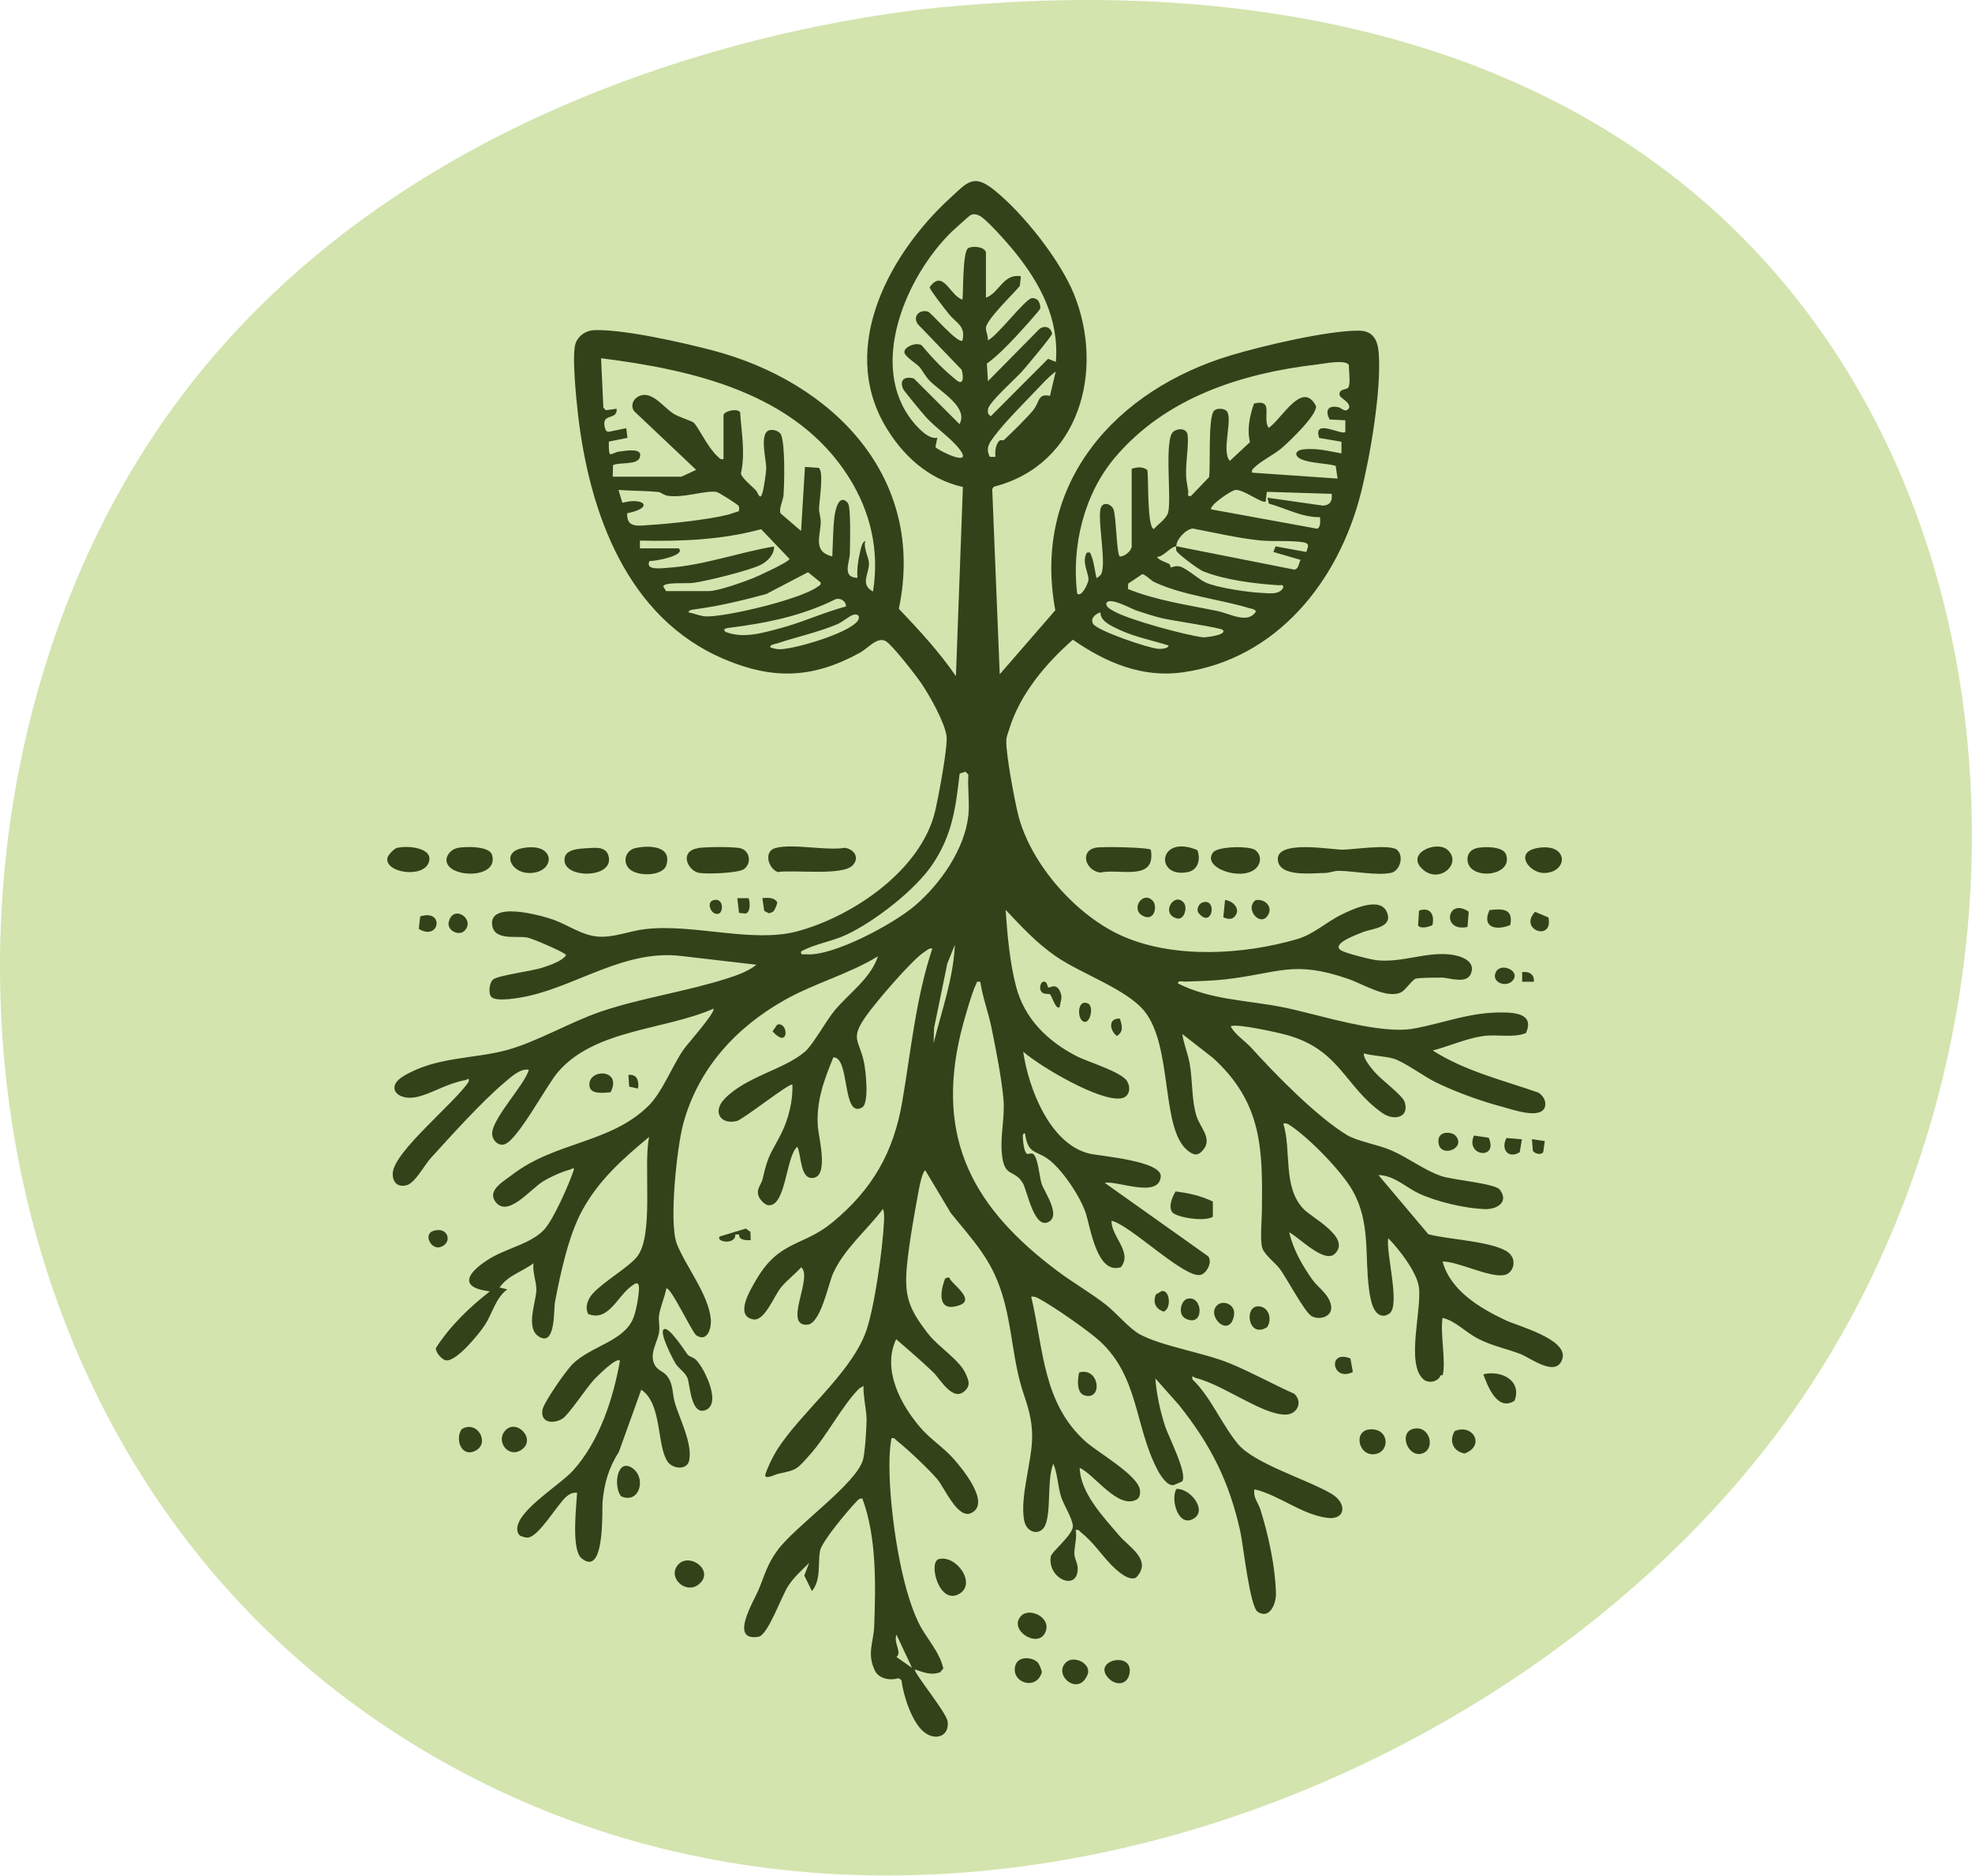 <svg xmlns="http://www.w3.org/2000/svg" id="Layer_2" data-name="Layer 2" viewBox="0 0 147.21 140"><defs><style> .cls-1 { fill: #d3e4ae; } .cls-2 { fill: #32431a; } </style></defs><g id="Layer_1-2" data-name="Layer 1"><g><path class="cls-1" d="M126.54,14.48c25.86,21.74,26.75,64.35,6.57,91.89-20.13,27.48-64.86,44.93-100.09,25.1C-3.79,110.75-8.09,61.74,11.55,32.38,30.32,4.29,66.54.83,71.44.44c7.68-.62,35.04-2.82,55.1,14.04Z"></path><g id="xqbusw"><g><path class="cls-2" d="M107.54,102.65c-.12.44-.85.66-1.26.32-1.38-1.14-.09-5.34-.37-6.96-.19-1.13-1.49-2.79-2.28-3.59-.17,1.13.88,4.86.14,5.58-.1.1-.25.16-.39.2-.89.13-1.09-1.3-1.18-1.95-.34-2.54.12-4.98-1.21-7.35-.81-1.46-3.28-3.98-4.68-4.9-.18-.12-.29-.18-.51-.14.63,2.07-.07,4.74,1.52,6.39.62.65,3.56,2.13,2.33,3.33-.78.77-2.71-1.25-3.41-1.6.3,1.3.98,2.48,1.74,3.55.43.6,1.26,1.09,1.39,1.96.11.78-.86,1.09-1.47.74-.5-.29-1.84-2.8-2.33-3.48-.33-.46-1.14-1.05-1.33-1.57s-.05-2.09-.04-2.73c.06-4.65.05-8.09-3.62-11.46l-2.32-1.81c.1.73.4,1.42.54,2.15.24,1.31.14,2.76.52,3.98.26.83,1.19,1.66.52,2.49-.41.51-.72.45-1.19.07-2.02-1.64-1.08-7.77-3.23-10.41-1.35-1.65-4.76-2.79-6.63-4.1-1.44-1-2.53-2.19-3.72-3.45.12,1.8.31,3.93.77,5.69.63,2.43,2.33,4.09,4.5,5.22.87.45,3.35,1.17,3.79,1.87.31.5.19,1.19-.43,1.29-1.59.27-6.04-2.37-7.32-3.48.4,2.72,1.97,6.86,4.91,7.6.77.19,5.47.54,5.36,1.73-.14,1.65-3.31.26-4.18.46l7.72,5.48c.35.44-.13,1.29-.57,1.39-1.2.28-5.23-3.72-6.64-4.04-.05,1.17,1.59,2.33.7,3.46-1.79.6-2.27-2.93-2.62-4.01-.4-1.24-1.8-3.35-2.87-4.09-.91-.63-1.46-.35-1.67-1.88-.24-.04-.16.35-.15.51.02.26.09.87.29,1.01.08.05.31-.07.44,0,.39.21.49,1.74.66,2.25.21.61,1.46,2.35.51,2.84-1.08.56-1.59-2.35-1.91-2.89-.67-1.13-1.43-.31-1.58-2.34-.1-1.31.24-2.61.13-3.9-.12-1.49-.58-3.84-.89-5.35-.23-1.15-.67-2.28-.84-3.44-.33-.06-.23.02-.32.19-.3.55-.97,2.92-1.14,3.64-1.91,7.96,1,13.1,7.23,17.76,1.16.87,2.44,1.6,3.6,2.5.78.61,1.78,1.82,2.56,2.23,1.71.9,4.71,1.34,6.69,2.15,1.63.67,3.22,1.56,4.83,2.28.66.66.18,1.56-.7,1.55-1.72-.01-4.6-2.22-6.67-2.74-.19-.05-.28-.28-.25.1,1.4,1.35,2.2,3.4,3.42,4.85s5.11,2.62,6.92,3.67c1.25.72,1.1,1.98-.22,1.83-1.94-.23-3.59-1.68-5.48-2.14-.13.61.28,1,.44,1.52.6,1.9,1.11,4.26,1.16,6.25.02.74-.45,1.97-1.36,1.38-.59-.38-1.08-4.98-1.3-5.99-.83-3.75-2.22-6.5-4.6-9.47l-1.74-1.96c.07,1.13.37,2.47.72,3.55.26.8,1.67,3.5,1.29,4.12-.02.03-.6.28-.66.29-.5.07-1.02-.79-1.22-1.19-1.67-3.22-1.38-6.87-4.25-9.53-.84-.78-3.51-2.63-4.52-3.17-.2-.11-.39-.21-.63-.17.93,3.91.85,7.93,4.06,10.81.9.81,3.95,2.52,4.06,3.64.03.27-.02.58-.29.71-1.38.68-3.08-1.86-4.21-2.39.05,1.89,1.78,3.68,2.97,5.08.73.85,2.49,1.83,1.23,3.12-.5.24-1.17-.34-1.53-.65-.85-.76-1.6-1.97-2.53-2.69-.15-.11-.18-.28-.44-.22.11.58-.11,1.27-.1,1.79.01.32.24.68.25,1.04.05,1.81-2.28.83-2.01-.85.06-.36,1.7-1.65,1.65-2.29-.05-.59-.69-1.57-.88-2.17-.25-.8-.26-1.72-.58-2.47-.49,1.21-.14,3.55-.61,4.61-.35.78-1.39.61-1.57-.39-.32-1.78.6-4.4.6-6.24,0-1.12-.24-2.01-.59-3.05-.89-2.58-.85-5-1.66-7.62s-2.18-3.98-3.83-6.03l-1.9-3.18c-.21.11-.42,1.13-.47,1.41-.32,1.71-.72,3.94-.89,5.64-.23,2.36.13,3.29,1.58,5.16.78,1,2.37,1.96,2.82,3.02.18.42.34.77,0,1.15-.93,1.05-1.9-.78-2.45-1.31-.88-.84-1.84-1.66-2.76-2.46-1.07,2.26.33,4.88,1.81,6.6.74.86,1.71,1.47,2.47,2.32.65.73,2.83,3.36,1.31,4.06-1,.46-1.95-1.85-2.53-2.54s-2.26-2.28-2.97-2.83c-.15-.11-.18-.28-.44-.22-.17.94-.17,1.88-.14,2.83.1,3.06.82,8.15,2.14,10.9.57,1.19,1.57,2.14,1.87,3.46l-.24.28c-.68.25-1.25,0-1.88-.21-.17.16,2.35,3.2,2.44,3.88.15,1.1-.91,1.5-1.79.77s-1.52-2.71-1.66-3.86l-.22-.14c-.62.2-1.48.06-1.78-.6-.58-1.26-.08-2.07-.03-3.29.11-3.09.19-6.6-.88-9.51-.25-.05-.36.13-.51.29-.58.6-2.51,2.9-2.65,3.59-.19.94.11,2.13-.61,3.02l-.57-1.16.36-.94c-.57.57-1.14,1.06-1.58,1.75-.49.76-1.5,3.65-2.2,3.76-2.22.36-.35-2.65,0-3.49.49-1.16.62-1.86,1.41-2.95,1.31-1.81,5.94-5,6.4-6.8.14-.53.26-2.34.26-2.95,0-.74-.26-1.74-.23-2.54-.12.1-.25.13-.37.25-1.19,1.2-2.39,3.51-3.63,4.89-.97,1.09-.96,1.14-2.35,1.42-.18.03-1.12.52-.97.04.16-.53.59-1.39.89-1.86,1.78-2.76,5.28-5.49,6.53-8.56.7-1.73,1.34-6.47,1.43-8.43.01-.28.04-.7-.08-.95-1.2,1.59-2.91,2.99-3.73,4.83-.36.82-.92,3.76-1.93,3.81-1.8.09.46-3.54-.44-4.29-.46.52-1.09.99-1.52,1.52-.52.65-1.22,2.54-2.07,2.37-1.39-.27-.22-2.18.21-2.92,1.74-3.01,3.47-2.48,5.7-4.31,3-2.47,4.57-5.23,5.22-9s1.01-7.73,2.25-11.45c-.25-.05-.38.12-.56.23-.91.55-3.67,3.79-4.36,4.77-1.27,1.78-.53,1.8-.18,3.51.13.61.4,3.04-.14,3.35-1.52.87-.89-3.77-2.15-3.74-.7,1.72-1.28,3.24-1.16,5.15.05.76.8,3.56-.25,3.83-1.11.28-.96-1.74-1.28-2.3-.85.66-.83,4.49-2.17,4.36-.25-.02-.6-.4-.7-.63-.24-.58.18-.87.29-1.37.43-1.9.62-1.83,1.4-3.39.52-1.04.87-2.45.81-3.61-.16-.19-3.68,2.61-4.16,2.72-1.23.28-1.8-.71-.92-1.64,1.6-1.69,4.48-2.2,6.03-3.55.61-.53,1.57-2.32,2.25-3.12,1.07-1.26,2.65-2.35,3.19-3.99-2.2,1.34-4.72,2-6.96,3.26-3.66,2.06-6.46,5.13-7.58,9.25-.47,1.75-1.08,7.42-.47,8.96.66,1.67,2.36,3.77,2.53,5.6.07.71-.27,1.76-1.08,1.22-.31-.2-1.95-3.71-2.24-3.49-.12.63-.45,1.38-.54,2-.07.45.1.87-.03,1.42-.16.68-.71,1.52-.29,2.29.22.39.62.48.86.75.56.65.43,1.41.65,2.11.38,1.24,1.3,2.99,1.06,4.25-.15.77-1.25.65-1.62.09-.82-1.23-.39-4.32-1.96-5.36l-1.67,4.64c-.76,1.19-1.09,2.32-1.22,3.73-.05.57.2,5.69-1.57,4.21-.78-.65-.38-3.9-.33-4.89-.31-.03-.57.09-.8.29-.69.6-2.06,3.01-2.89,3.06-.18,0-.39-.07-.56-.14-.18-.12-.24-.42-.21-.63.17-1.37,3.22-3.19,4.17-4.25,1.96-2.18,2.99-5.35,3.49-8.19-.27-.27-1.66,1.14-1.89,1.37-.58.6-1.92,2.66-2.4,2.96-.62.39-1.64.37-1.5-.63.07-.55,1.77-2.96,2.24-3.43,1.37-1.36,3.84-1.7,4.54-3.43.22-.55.41-1.6.43-2.19.02-.68-.33-.4-.69-.11-.99.81-1.64,2.55-3.1,1.98-.27-.53-.02-1.13.35-1.54.84-.91,2.62-1.91,3.29-2.73,1.3-1.59.45-6.88.91-8.95-1.97,1.64-3.76,3.21-5.01,5.51-1.01,1.86-1.62,4.71-2.02,6.81-.1.53.05,3.16-1.06,2.66-1.25-.56-.33-2.64-.33-3.59,0-.62-.31-1.31-.21-1.96-.87.65-1.86.87-2.54,1.81l.58.14c-.9.67-1.1,1.79-1.68,2.67-.43.66-2.1,2.71-2.88,2.63-.32-.03-.81-.61-.77-.92,1.05-1.64,2.5-3.04,4.03-4.23-2.67-.32-1.38-1.64.1-2.51,1.22-.72,3.03-1.08,3.97-2.12.7-.78,1.81-3.31,2.17-4.36.12-.36-.13-.13-.25-.1-.63.16-1.46.54-2.02.88-.94.57-2.69,2.81-3.59,1.47-.55-.82.64-1.47,1.24-1.93,3.26-2.53,7.32-2.34,10.21-5.17,1.04-1.02,1.76-2.95,2.62-4.2.26-.38,2.43-2.81,2.24-3.06-3.66,1.61-8.83,1.52-11.6,4.72-.86.99-3.03,5.14-4.02,5.41-.43.12-.82-.26-.89-.67-.19-1.1,2.38-3.69,2.73-4.9-.66-.13-1.41.61-1.89,1.01-1.7,1.45-3.89,3.89-5.44,5.59-.45.5-1.16,1.83-1.77,2.01-.7.2-1.1-.23-1.06-.91.1-1.61,4.69-5.28,5.67-6.82.03-.38-.06-.14-.25-.11-1.44.27-2.4.96-3.54,1.24-1.5.38-2.47-.69-1.09-1.53,2.45-1.48,5.25-1.27,7.76-1.96,2.19-.6,4.76-2.11,7-2.87,3.03-1.02,6.41-1.5,9.42-2.47.76-.24,1.54-.52,2.18-1.02l-5.59-.65c-4.14-.51-7.63,2.11-11.38,2.97-.58.13-2.46.5-2.83.07-.25-.29-.12-1.13.17-1.31.46-.3,2.81-.6,3.61-.85.51-.16,1.54-.5,1.81-.95-.04-.18-2.53-1.25-2.89-1.31-.8-.15-2.43.24-2.62-.87-.33-1.89,3.59-.8,4.54-.47,1.11.39,2.14,1.18,3.37,1.27,1.12.09,2.38-.43,3.5-.56,3.63-.42,8,1.06,11.34.17,4.16-1.11,9.27-4.58,10.31-8.98.23-.98.96-4.82.85-5.6-.14-1.04-1.27-3.03-1.88-3.93-.39-.58-2.17-2.87-2.65-3.15-.63-.37-1.32.52-1.92.85-3.5,1.93-6.47,2.05-10.15.49-7.27-3.08-10.06-10.94-10.91-18.25-.12-1.06-.49-4.56-.17-5.36.22-.56.79-.93,1.39-.95,2.24-.06,6.55.92,8.81,1.51,8.96,2.35,15.98,9.44,13.92,19.29,1.51,1.59,3.01,3.21,4.26,5.03l.52-14.12c-2.59-.58-4.54-2.38-5.84-4.63-3.4-5.91.4-12.82,4.88-16.93,1.33-1.22,1.76-1.85,3.34-.57,2.14,1.73,4.87,5.18,5.91,7.73,2.31,5.71.42,12.75-5.98,14.38l-.12.17.56,13.83,4.15-4.78c-1.77-9.48,4.51-16.46,13.15-19.04,2.35-.7,7.13-1.83,9.48-1.83,1.08,0,1.43.68,1.51,1.65.22,2.76-.65,7.82-1.35,10.55-1.67,6.52-6.26,12.3-13.25,13.3-3.06.44-5.76-.72-8.23-2.43-2.03,1.78-3.96,4.07-4.76,6.7-.09.3-.21.54-.21.87-.02,1.03.61,4.37.88,5.47.92,3.71,4.38,7.61,7.86,9.11,3.85,1.67,8.95,1.36,12.93.21,1.31-.38,2.19-1.28,3.37-1.85.83-.41,2.87-1.36,3.37-.18s-1.14,1.23-1.78,1.49c-.46.19-2.4.87-1.65,1.36.33.22,2.26.71,2.73.75,1.89.17,3.54-.62,5.37-.44.7.07,1.92.4,1.64,1.34s-1.59.4-2.22.39c-.47,0-1.47,0-1.9.07-.28.05-.76.83-1.1,1.01-1.04.56-2.86-.6-3.94-.97-4.13-1.44-5.2-.44-9.2.02-1.06.12-1.97.13-3.03.17-.18,0-.54-.11-.51.14,2.45,1.24,5.24,1.25,7.87,1.78s7.17,2.06,9.76,1.58c2.41-.45,4.33-1.3,6.96-1.19,1.03.05,1.92.35,1.38,1.53-.99.39-2.14.06-3.25.23-1.25.19-2.5.76-3.71,1.07,2.44,1.55,5.19,2.2,7.88,3.14.35.21.6.61.51,1.04-.28,1.02-2.47.21-3.17.03-1.63-.43-3.47-1.1-4.98-1.83-.88-.43-2.36-1.53-3.16-1.77-.64-.19-1.54-.2-2.22-.39-.04.4.53,1.06.8,1.38.49.58,2.09,1.74,2.25,2.25.37,1.15-.79,1.44-1.68.81-2.82-1.99-3.14-4.7-7.1-5.81-.62-.18-3.86-.9-4.21-.65.34.63,1.02,1.04,1.53,1.59,1.82,2.01,4.84,5.1,7.13,6.51.81.49,2.34.72,3.34,1.16,1.24.54,2.47,1.49,3.74,1.92.87.29,3.99.54,4.35,1.01.7.92-.2,1.49-1.15,1.45-1.48-.06-3.58-.55-4.92-1.18-.93-.44-1.84-1.35-2.99-1.36l3.72,4.41c1.32.4,5.16.53,6.08,1.46.55.55.25,1.5-.45,1.6-1.12.17-3.37-1.01-4.56-1.02.57,2.16,2.78,3.48,4.69,4.38.95.45,4.69,1.42,4.25,2.88s-2.42-.09-3.14-.36c-1.03-.39-2.07-.59-3.1-1.11s-1.7-1.34-2.7-1.58c-.2,1.11.27,3.31,0,4.28ZM73.6,18.81v3.41c1.02-.37,1.28-1.82,2.61-1.6l-.08.72c-.48.6-2.49,2.5-2.53,3.13-.02.29.19.62.14.94.74-.36,2.78-3.09,3.29-3.16.13-.02.27.04.38.1.17.12.27.47.25.66-.02.15-1.63,1.9-1.89,2.18-.65.68-1.33,1.39-2.1,1.95l.08,1.31,3.87-3.92c.4-.26.81-.11.92.37,0,.18-1.95,2.49-2.25,2.83-.48.54-2.51,2.32-2.54,2.84-.02.26,0,.34.21.5l4.28-4.29.58.23c.26-3.2-1.17-5.87-3.12-8.27-.42-.52-2.1-2.43-2.58-2.64-.26-.11-.41-.16-.68-.04-.08.04-1.22,1.07-1.39,1.23-3.4,3.32-6.31,10.03-2.88,14.21.38.47,1.19,1.33,1.8,1.17l-.14.71c.38.34,2.83,1.51,1.81.16-.63-.83-1.79-1.6-2.52-2.41-.23-.25-1.62-1.93-1.69-2.08-.32-.7.11-.99.79-.8l3.41,3.41c.68-1.27-1.42-2.41-2.25-3.26-.3-.31-.5-.73-.77-1.04-.2-.22-1.15-.79-1.1-1.12.07-.4.92-.72,1.3-.46.79.95,1.64,1.84,2.61,2.61.56.44.5-.4.36-.8l-3.27-3.4c-.4-.58.13-1.12.77-.93.22.07,2.28,2.48,2.57,2.15.25-1.09-.46-1.29-1.01-1.96-.21-.26-1.47-1.87-1.44-2.01,1.01-1.42,1.52.67,2.45.92.07-.65,0-3.59.43-3.84.34-.19,1.2-.1,1.31.29ZM54.01,34.26v-3.26c0-.29,1-.57,1.24-.23.1,1.52.4,3.05.06,4.57.05.34.82.94,1.1,1.24.18.19.32.83.5.23.11-.36.29-1.53.29-1.9,0-.62-.54-2.59.24-2.8.3-.08.78.08.88.37.29.78.24,3.54.17,4.47-.03.42-.37,1.04-.22,1.37l1.53,1.31.29-4.78,1.02.07c.42.24.04,2.5.03,3.05,0,.29.13.63.13,1.02-.02.98-.62,2.2.86,2.54.05-.94.05-2.04.16-2.95.06-.48.33-1.8,1-1.04.25.28.16,3.15.15,3.78-.02.68-.6,1.79.57,1.81-.05-.65.04-1.28.19-1.91.05-.22.15-.78.39-.84-.14.58.26,1.18.28,1.68.02.74-.7,1.57.3,2.09.49-3.06-.18-5.96-1.82-8.55-3.96-6.26-11.59-7.99-18.48-8.86l.17,3.68.19.2.8-.11c.09.93-1.24.23-.85,1.5.04.14.15.25.31.21l1.26-.26.09.72-1.39.28c-.02,1.44.11.83.81.74.55-.07,1.79-.29,1.49.47-.22.56-1.51.31-1.99.55l-.02.86h5.13s1.1-.51,1.1-.51l-4.62-4.37c-.27-.34-.14-.82.21-1.05,1.04-.67,1.94.77,2.77,1.26.33.2,1.37.54,1.46.64.38.38,1.02,1.82,1.77,2.51.14.13.21.26.44.21ZM84.48,40.86v-5.87c.38-.12.83-.19,1.17.1.1.59-.03,4.4.5,4.39.32-.38.95-.77,1.06-1.26.25-1.1-.32-5.44.38-6,.34-.27,1.01-.28,1.07.27.09.8-.18,2.17-.11,3.15.02.3.11.69.15,1.01.03.21-.14.43.21.37l1.35-1.41c.11-.84-.09-4.42.36-4.94.18-.22.75-.2.94,0,.52.53-.42,3.02.25,3.73l1.5-1.4c-.23-.95-.02-1.97.3-2.88,1.56-.37.57,1.08,1.1,1.82.98-.67,2.52-3.6,3.53-1.63.1.65-2.02,2.68-2.59,3.16s-1.49.92-1.96,1.38c-.14.14-.27.19-.22.43l6.38.44-.14-.95c-.72-.2-1.9-.19-2.56-.49-.6-.27-.45-.68.15-.74,1-.11,1.88.13,2.84.3v-.87s-1.66-.28-1.66-.28c-.5-1.51,1.67-.17,1.95-.45v-.87s-1.17-.06-1.17-.06c-.36-.65-.13-1.08.63-.92.31.06.54.49.83.04.05-.49-.73-.68-.73-1.01,0-.41.53-.31.66-.5.19-.27.03-1.27.05-1.65-.15-.47-1.88-.13-2.35-.07-5.67.66-11.33,2.47-15.11,6.94-2.32,2.74-3.26,6.62-2.83,10.16.33.33.81-.76.84-.98.07-.48-.54-1.36-.12-2.07.31-.04.23-.01.32.18.21.47.28,1.19.4,1.7.04.05.32-.2.36-.29.37-.83-.21-3.54-.08-4.72.09-.77.81-.54.99-.11.21.5.23,3.36.47,3.52.33.03.8-.36.87-.65ZM77.16,30.57c.44-.54.31-1.24,1.22-1.02l.43-1.82c-.39.29-.76.66-1.09,1.01-.99,1.06-2.67,2.71-3.47,3.79-.39.52-.7.91-.36,1.57h.42c-.04-.39,0-.9.29-1.2.1-.11.26.03.37-.08.59-.55,1.69-1.63,2.19-2.24ZM55.14,37.76c-.06-.1-1.46-1-1.65-1.04-.82-.14-2.42.46-3.62.29-.32-.04-.52-.27-.73-.29-.94-.09-2.01-.08-2.97-.15l.29.96c1.61-.44,2.41.37.36.78-.06,1.14.86.93,1.75.87,1.51-.09,4.33-.4,5.76-.76.28-.07.55-.19.83-.26,0-.13.05-.28-.02-.4ZM94.48,37.44c-.3.15-1.63-.91-2.24-.87-.34.02-2.01,1.19-1.82,1.45l7.89,1.44c.3-.07.24-.61.23-.86-1.34.03-2.56-.67-3.82-1.01l-.1-.44,4.14.59c.55-.03.71-.37.65-.88l-4.84-.15-.09.73ZM49.73,44.12h3.19c.67,0,2.55-.67,3.26-.95.38-.15,2.71-1.22,2.76-1.45l-2.12-2.22c-2.94.8-6.01.92-9.05.85v.58s2.9,0,2.9,0c.56.55-1.86.98-2.18.94-.37.73.92.54,1.38.51,2.66-.18,5.29-1.15,7.91-1.59.03.61-.5,1.13-1.01,1.38-.83.41-4.07,1.22-5.05,1.34-.45.06-2.13-.08-2.21.26l.22.36ZM87.81,40.78c-.51.07-.89.74-1.45.8.24.28.6.35.91.51.1.05.11.26.12.26.07.02.35-.16.71-.06.5.15,1.37.94,1.88,1.18.88.41,3.27.75,4.28.79.55.02,1.19.14,1.52-.36.06-.33-.14-.2-.36-.22-1.73-.11-4.02-.39-5.63-1.05-.31-.13-1.89-1.29-1.97-1.52-.04-.11-.02-.23-.02-.34l8.79,1.74c.36,0,.35-.45.5-.72l-2.03-.59.16-.42,2.3.42c.1-.37.3-.63-.21-.72-.92-.16-2.36-.04-3.33-.15-1.65-.18-3.3-.57-4.94-.88-.49.03-1.23.8-1.23,1.32ZM51.4,45.71c.46.08.9.3,1.38.3,1.61,0,6.97-1.28,8.25-2.21.12-.09.28-.14.23-.33l-.94-.76-3.12,1.63c-1.75.47-3.47.89-5.25,1.13-.14.02-.58.04-.55.25ZM84.19,43.96c2.16.87,4.43,1.18,6.7,1.65.94.19,2.26,1,2.87.03-.12-.19-.29-.19-.48-.24-2.16-.66-4.94-.95-7.06-1.93-.35-.16-.57-.49-.94-.62l-1.06.71-.02.4ZM63.15,45.28c.02-.41-.39-.66-.76-.56-2.58,1.28-5.2,1.79-8.02,2.15-.2.03-.43.07-.22.29,1.3.52,2.72.1,4.03-.25,1.65-.43,3.31-1.2,4.96-1.64ZM91.29,47.02c-.16-.17-3.88-.71-4.56-.88-.64-.16-1.28-.36-1.9-.57-.36-.12-2.12-1.11-2.25-.51,0,.28.38.45.59.57,1.06.62,5.36,1.79,6.63,1.94.21.02,1.84-.18,1.48-.55ZM87.23,48.18c-1.2-.38-2.53-.64-3.68-1.18-.52-.25-1.43-.62-1.4-1.29-.37.1-.78.45-.55.85.3.52,4.13,1.82,4.87,1.87.16.01.75,0,.76-.25ZM63.98,46.4c.26-.31.15-.62-.29-.51-.26.07-.82.55-1.18.7-1.45.61-3.02.94-4.51,1.44-.16.05-.53.08-.5.29.27.08.48.15.77.14,1.21-.06,4.93-1.16,5.71-2.06ZM72.29,60.87c.1-.96-.07-2.07,0-3.05l-.22-.22-.43.14c-.3,2.56-.54,4.53-1.99,6.72-1.28,1.94-4.33,4.3-6.45,5.3-1.1.52-2.32.67-3.39,1.25-.06.33.14.2.36.22,2.03.17,6.55-2.28,8.13-3.63,1.89-1.62,3.72-4.21,3.99-6.75ZM69.68,77.92c.6-2.44,1.49-4.87,1.6-7.4l-.56,1.39-.99,4.81-.04,1.19ZM68.08,124.48l-1.16-2.47c-.24.64.44,1.31,0,1.67l1.15.8Z"></path><path class="cls-2" d="M104.31,63.45c.52.49.17,1.58-.47,1.7-1.12.22-2.74-.14-3.91-.15-.35,0-.67.15-1.01.16-.93,0-3.41.34-3.53-.97-.14-1.53,3.95-.77,4.83-.77.8,0,3.59-.45,4.1.03Z"></path><path class="cls-2" d="M57.89,63.3c1.25-.36,3.77.22,5.18-.02.69.11,1.12.73.59,1.3-.75.82-4.4.32-5.6.51-.72-.27-1.07-1.54-.18-1.79Z"></path><path class="cls-2" d="M85.91,63.43c.41,2.42-2.36,1.37-3.79,1.7-1.13-.18-1.51-1.63-.32-1.86.45-.09,3.96-.03,4.11.16Z"></path><path class="cls-2" d="M49.52,99.24c.36-.38,1.61,1.62,1.82,1.88.13.15.41.17.63.39.64.66,1.98,3.41.6,3.77-.99.26-1.07-1.93-1.24-2.4-.16-.43-.69-.75-.91-1.12s-1.18-2.22-.89-2.52Z"></path><path class="cls-2" d="M52.09,63.3c.53-.09,2.78-.12,3.24.03.65.21.79,1.11.21,1.54-.43.31-2.96.4-3.45.26-.79-.24-1.37-1.58,0-1.82Z"></path><path class="cls-2" d="M93.72,63.46c.47.38.44,1.02-.03,1.41-1.11.91-4.01-.13-3.13-1.25.36-.46,2.75-.5,3.16-.16Z"></path><path class="cls-2" d="M34.1,63.3c.56-.12,2.42-.19,2.63.51.55,1.84-3.34,1.75-3.4.41-.02-.41.38-.83.77-.91Z"></path><path class="cls-2" d="M43.83,63.31c.67-.04,1.54-.16,1.63.77.14,1.45-3.12,1.48-3.31.24-.14-.94,1.03-.97,1.69-1.01Z"></path><path class="cls-2" d="M46.95,64.82c-.5-.54-.23-1.36.49-1.52,1-.22,2.75-.18,2.3,1.28-.26.84-2.21.87-2.79.24Z"></path><path class="cls-2" d="M90.54,89.69v1.12c-.53.41-2.72.07-3.03-.33s0-1.15.25-1.55c.97.12,1.91.33,2.79.76Z"></path><path class="cls-2" d="M70.06,116.38c1.29-.37,2.87,1.8,1.56,2.58-1.51.89-2.33-2.32-1.56-2.58Z"></path><path class="cls-2" d="M110.25,63.3c.54-.12,1.99-.15,2.19.51.52,1.68-2.98,1.94-2.89.26.02-.41.31-.68.7-.77Z"></path><path class="cls-2" d="M29.6,63.3c.71-.21,2.83-.07,2.4,1.09s-3.2.77-3.09-.31c.02-.23.48-.71.69-.78Z"></path><path class="cls-2" d="M39.03,63.3c2.57-.47,2.45,1.94.4,1.86-1.31-.05-2.02-1.57-.4-1.86Z"></path><path class="cls-2" d="M108.08,63.45c1.08,1.02-.62,2.52-1.84,1.47-1.41-1.21,1.03-2.24,1.84-1.47Z"></path><path class="cls-2" d="M114.75,63.3c2.36-.43,2.36,1.81.54,1.86-1.11.03-2.3-1.54-.54-1.86Z"></path><path class="cls-2" d="M89.38,63.45c.26.66.07,1.49-.7,1.64-2.49.51-2.26-2.87.7-1.64Z"></path><path class="cls-2" d="M110.73,102.58c1.3-.33,2.91.44,2.33,1.97-1.26.82-1.99-1.03-2.33-1.97Z"></path><path class="cls-2" d="M52.23,118.2c-.98.9-2.45-.44-1.62-1.4s2.72.39,1.62,1.4Z"></path><path class="cls-2" d="M46.36,111.68c-.57-.69-.33-2.79.77-2.15,1.17.69.64,2.79-.77,2.15Z"></path><path class="cls-2" d="M76.24,120.6c.65-.65,2.31.16,1.78,1.27-.58,1.21-2.8-.25-1.78-1.27Z"></path><path class="cls-2" d="M87.81,111.14c.98-.09,2.29,1.5,1.37,2.16-1.16.83-1.83-1.3-1.37-2.16Z"></path><path class="cls-2" d="M77.47,124.09c.1.1.31.59.3.74-.41,1.4-2.35.76-1.97-.53.21-.7,1.24-.64,1.67-.21Z"></path><path class="cls-2" d="M102.27,106.69c1.39-.09,1.5,1.52.53,1.81-1.34.4-1.88-1.72-.53-1.81Z"></path><path class="cls-2" d="M79.58,124.08c.61-.57,1.94.12,1.6.93-.68,1.65-2.6.01-1.6-.93Z"></path><path class="cls-2" d="M37.67,106.83c.85-1.05,2.47.64,1.2,1.42-.94.57-1.83-.65-1.2-1.42Z"></path><path class="cls-2" d="M105.47,106.66c1.27-.36,1.75,1.54.66,1.84-1.03.28-1.73-1.53-.66-1.84Z"></path><path class="cls-2" d="M70.84,95.33c.16.51,2.07,1.67.74,2.11-1.6.53-1.43-.99-1.02-2.02l.29-.09Z"></path><path class="cls-2" d="M82.79,125.3c-1.39-1.38,1.89-2.13,1.52-.35-.17.81-.98.88-1.52.35Z"></path><path class="cls-2" d="M34.46,106.68c1.17-.74,2.18,1.08.98,1.63-.99.46-1.49-.87-.98-1.63Z"></path><path class="cls-2" d="M108.59,106.82c1.36-.59,2.32,1.09.74,1.67-.85-.16-1.18-.92-.74-1.67Z"></path><path class="cls-2" d="M45.58,81.53c-.51.03-1.52.2-1.58-.5-.12-1.28,2.49-1.28,1.58.5Z"></path><path class="cls-2" d="M94.59,99.06c-1.47.93-1.78-1.79-.51-1.54.69.13.87,1.01.51,1.54Z"></path><path class="cls-2" d="M112.74,69.05c-1.05.42-2.15.2-1.55-1.12.99-.12,1.8-.11,1.55,1.12Z"></path><path class="cls-2" d="M80.56,102.44c1.54-.42,1.78,2.14.39,1.71-.61-.19-.51-1.22-.39-1.71Z"></path><path class="cls-2" d="M90.9,97.39c.43-.36,1.39-.03,1.21.84-.35,1.72-2.15-.06-1.21-.84Z"></path><path class="cls-2" d="M109.55,69.19c-1.98.41-1.52-2.25.09-1.14l-.09,1.14Z"></path><path class="cls-2" d="M88.64,96.94c1.16-.29,1.3,2.14-.1,1.5-.67-.31-.38-1.38.1-1.5Z"></path><path class="cls-2" d="M114.59,68.06l1,.42c.38,1.83-2.26.93-1-.42Z"></path><path class="cls-2" d="M34.68,69.47c-.41.42-1.34,0-1.18-.66.33-1.35,2.02-.2,1.18.66Z"></path><path class="cls-2" d="M108.66,84.77c.87,1-1.36,1.78-1.28.33.04-.72,1.03-.62,1.28-.33Z"></path><path class="cls-2" d="M111.13,84.92c.75,1.69-1.78,1.39-1.1-.16l1.1.16Z"></path><path class="cls-2" d="M100.99,102.41c-1.57.77-1.91-1.72-.18-1.01l.18,1.01Z"></path><path class="cls-2" d="M93.71,67.2c.6-.16,1.28.38,1,1-.52,1.13-1.84-.31-1-1Z"></path><path class="cls-2" d="M113.61,85.04l-.16.96c-.86.54-1.44-.24-.99-1.06l1.15.1Z"></path><path class="cls-2" d="M86.04,67.22c.37.37.17,1.44-.55,1.21-1.22-.39-.24-2,.55-1.21Z"></path><path class="cls-2" d="M32.36,91.87c1.14-.35,1.45.96.48,1.22-.68.18-1.26-.98-.48-1.22Z"></path><path class="cls-2" d="M78.26,73.7c.11.07.58-.39.89.34.19.45.01.68-.04,1.12-.28.28-.59-.82-.72-.94-.1-.09-.68.1-.74-.44-.02-.18.06-.47.23-.5.31-.07.29.37.38.42Z"></path><path class="cls-2" d="M31.26,69.33l.11-.93c1.84-.57,1.44,1.88-.11.93Z"></path><path class="cls-2" d="M112.87,73.24c-.48.48-1.58.07-1.2-.69s1.95-.05,1.2.69Z"></path><path class="cls-2" d="M106.94,69.05c-.27.13-.88.31-1.08.03l.07-1.11c.83-.29,1.18.29,1,1.08Z"></path><path class="cls-2" d="M56.04,92.57c-.35,0-.88.02-.87-.43h-.28c.04.81-1.5.56-1.16.15l1.95-.59.34.25.02.63Z"></path><path class="cls-2" d="M88.36,67.37c.31.36.05,1.33-.51,1.18-1.24-.34-.21-2,.51-1.18Z"></path><path class="cls-2" d="M86.75,96.36c.61-.05.69,1.34.12,1.54-.6-.2-.83-.67-.58-1.28l.46-.27Z"></path><path class="cls-2" d="M92.13,68.45c-.2.21-.58.14-.81.01l.13-1.29c.64.09,1.22.72.69,1.27Z"></path><path class="cls-2" d="M80.74,76.14c-.32-.35-.26-1.55.45-1.25.56.2.12,1.87-.45,1.25Z"></path><path class="cls-2" d="M89.8,67.35c1.12-.32.67,2.1-.37.74-.1-.29.07-.66.37-.74Z"></path><path class="cls-2" d="M57.75,68.01c-.09.09-.23.12-.35.16l-.35-.18-.14-.96c.41-.01.83-.08,1.1.29.05.11-.18.61-.26.69Z"></path><path class="cls-2" d="M55.89,67.05c.11.32.14,1.01-.22,1.14l-.5-.05-.13-1.1h.86Z"></path><path class="cls-2" d="M115.19,86.01c-.17.22-.61.11-.76-.11l-.07-.87.96.14-.12.84Z"></path><path class="cls-2" d="M83.6,76.03c.16.52.3.95-.22,1.3-.56-.42-.67-1.35.22-1.3Z"></path><path class="cls-2" d="M53.23,67.2c.79-.26.8.89.41,1-.54.16-.94-.83-.41-1Z"></path><path class="cls-2" d="M58.02,76.48c.86-.26.91,1.91-.35.5l.35-.5Z"></path><path class="cls-2" d="M47.63,81.25l-.66-.14-.06-.88c.66-.07.8.46.72,1.01Z"></path><path class="cls-2" d="M114.5,73.28h-.87s0-.72,0-.72c.51-.07.93.16.87.72Z"></path></g></g></g></g></svg>